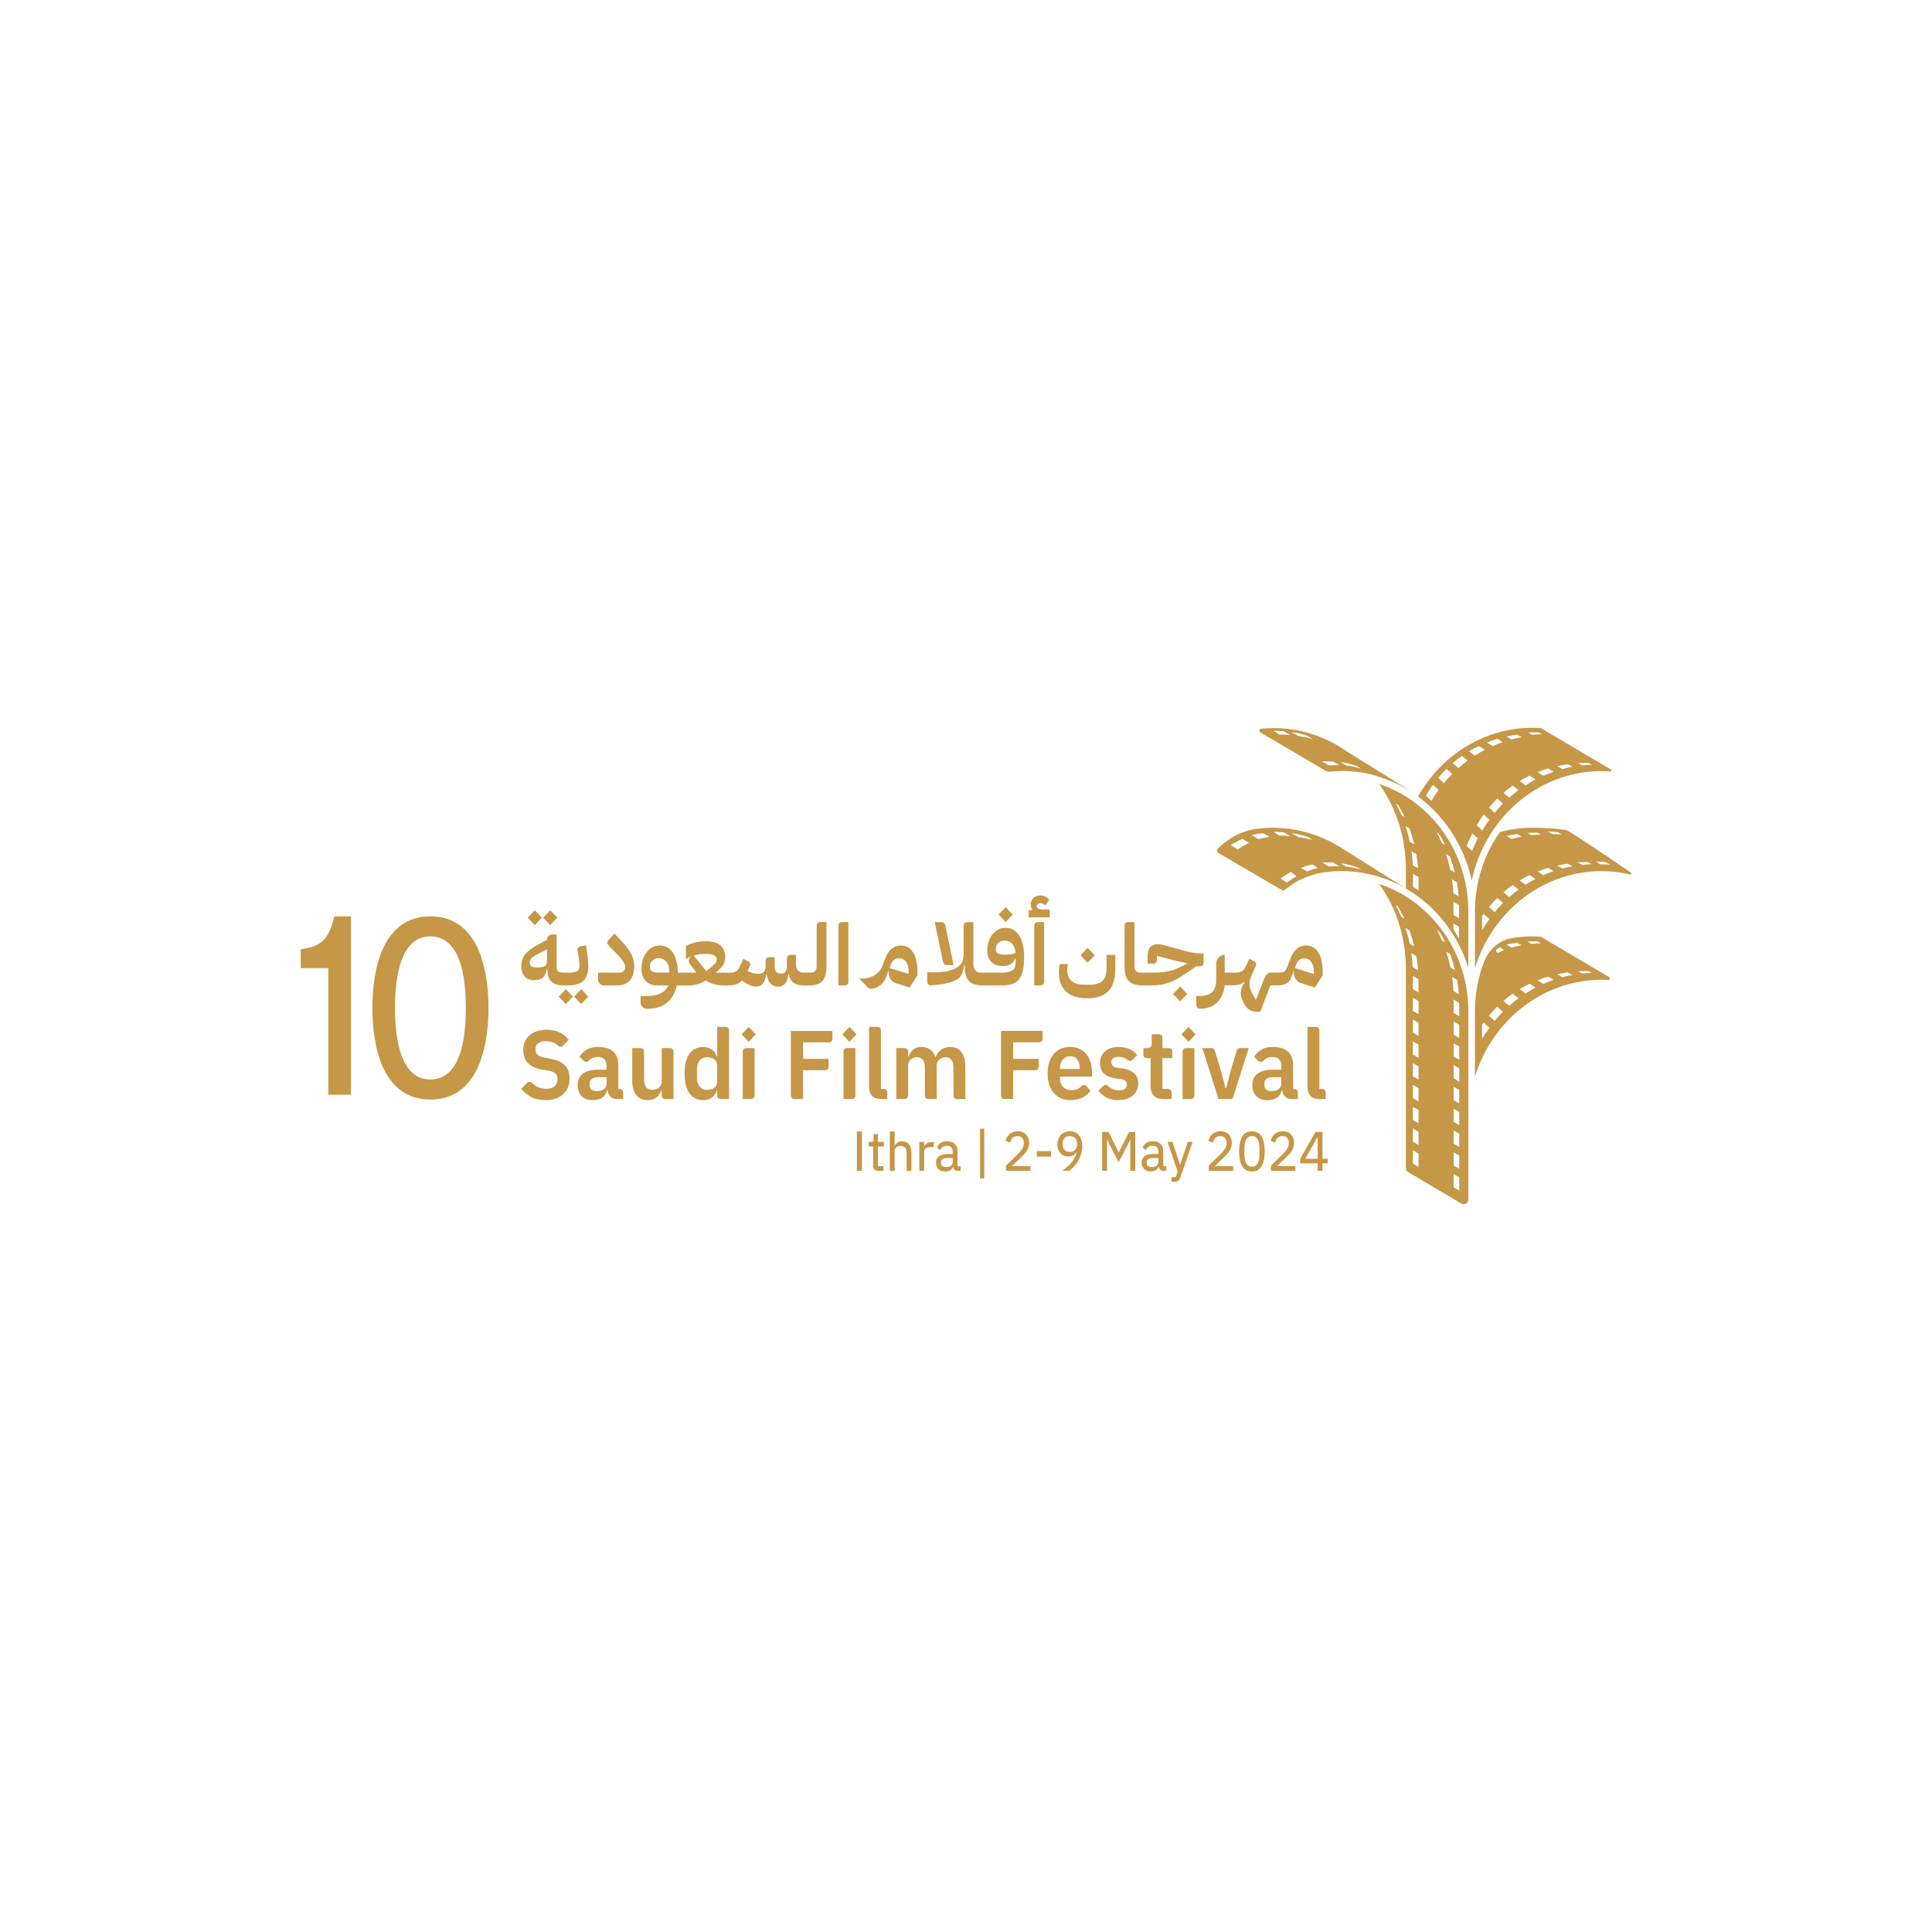 <?xml version="1.0" encoding="UTF-8"?>
<svg id="Layer_2" data-name="Layer 2" xmlns="http://www.w3.org/2000/svg" viewBox="0 0 1000 1000">
  <defs>
    <style>
      .cls-1 {
        fill: #c59747;
        stroke-width: 0px;
      }
    </style>
  </defs>
  <path class="cls-1" d="M761.95,440.41c-.3-.29-.7-.64-1.24-1.11-.52-.46-1.16-1.03-1.5-1.39-.02-.04-.05-.08-.06-.12,1.05-2.64,1.72-4.12,2.92-6.46.3.31.73.71,1.34,1.26.5.45,1.21,1.1,1.49,1.43-.77,1.49-1.29,2.57-1.79,3.68-.37.8-.72,1.63-1.15,2.7M754.88,397.55c-.32-.32-.82-.73-1.57-1.35-.46-.37-1.08-.87-1.41-1.19,1.78-1.56,2.85-2.38,4.78-3.74.32.3.85.7,1.65,1.31.43.32,1,.76,1.37,1.07-1.9,1.38-3.04,2.31-4.82,3.91M747.37,405.36c-.31-.33-.79-.76-1.47-1.36-.48-.42-1.15-1.02-1.46-1.35,1.59-1.94,2.54-2.99,4.26-4.67.32.32.81.74,1.54,1.35.46.39,1.1.93,1.43,1.26-1.74,1.76-2.75,2.87-4.3,4.77M740.9,414.55c-.34-.37-.87-.85-1.38-1.32-.48-.44-1.18-1.09-1.47-1.42,1.35-2.32,2.16-3.57,3.63-5.58.31.33.77.74,1.43,1.34.49.44,1.18,1.05,1.47,1.39-1.54,2.13-2.39,3.4-3.68,5.59M765.52,386.1c.32.25.88.61,1.75,1.2.38.26.86.58,1.23.83-1.98,1.02-3.22,1.75-5.18,3.01-.33-.29-.86-.67-1.68-1.26-.41-.3-.95-.68-1.31-.98,1.91-1.17,3.08-1.79,5.19-2.8M770.87,424.3c-1.54,2.11-2.4,3.41-3.67,5.59-.31-.32-.75-.74-1.37-1.3-.5-.45-1.2-1.1-1.48-1.43,1.35-2.32,2.15-3.57,3.62-5.59.31.33.78.75,1.43,1.35.49.44,1.17,1.05,1.47,1.38M775.06,382.43c.12.08.28.17.45.28.38.23.89.52,1.38.81.31.18.68.4,1,.58-1.98.66-3.28,1.18-5.37,2.1-.33-.25-.88-.6-1.77-1.16-.35-.22-.79-.5-1.14-.73,1.95-.78,3.21-1.21,5.44-1.87M773.64,420.71c-.3-.33-.78-.76-1.45-1.37-.49-.41-1.16-1.01-1.46-1.35,1.59-1.93,2.54-2.97,4.25-4.67.32.33.82.75,1.55,1.36.45.39,1.09.93,1.43,1.26-1.75,1.75-2.77,2.87-4.32,4.77M782.97,406.62c.32.3.84.71,1.64,1.31.43.32,1.01.76,1.36,1.06-1.89,1.39-3.04,2.32-4.81,3.91-.31-.31-.82-.74-1.57-1.34-.45-.37-1.06-.87-1.41-1.19,1.78-1.55,2.85-2.39,4.78-3.74M785.18,380.24c.11.06.26.14.45.24,0,0,1.82.93,2.05,1.06-1.85.32-3.2.63-5.3,1.19-.12-.08-.28-.16-.46-.27-.38-.22-.88-.5-1.39-.78-.27-.15-.55-.31-.83-.46,1.9-.42,3.22-.67,5.48-.97M796.11,379.04c.18.09.68.32,1.97.95-1.62.04-2.96.15-4.94.36-.31-.16-1.17-.6-1.94-.98-.11-.06-.22-.11-.32-.16,1.73-.13,3.07-.17,5.24-.17M801.79,398.05c.38.23.88.51,1.39.81.31.18.67.39.99.57-1.97.66-3.28,1.18-5.37,2.11-.32-.25-.88-.6-1.77-1.17-.36-.22-.79-.5-1.13-.73,1.95-.78,3.21-1.22,5.44-1.87.13.08.28.17.45.28M811.45,395.58s2.3,1.19,2.51,1.3c-1.86.31-3.21.63-5.3,1.18-.13-.07-.28-.16-.46-.26-.38-.22-.89-.5-1.39-.79-.27-.14-.56-.3-.83-.46,1.89-.43,3.21-.66,5.47-.98M822,394.86c.19.09.68.32,1.98.95-1.63.04-2.96.15-4.94.36-.3-.16-1.17-.6-1.95-.98-.12-.06-.22-.11-.32-.16,1.74-.14,3.08-.16,5.24-.16M789.6,406.49c-.34-.3-.86-.68-1.68-1.26-.4-.3-.94-.7-1.32-.98,1.9-1.17,3.07-1.8,5.2-2.8.32.27.87.62,1.74,1.2.39.26.86.57,1.24.83-1.99,1.02-3.23,1.75-5.18,3.02M771.15,432.27c12.3-19.94,33.62-33.14,57.89-33.14,1.5,0,2.99.06,4.47.16.54.03.75-.72.28-1l-36.13-21.36c-.11-.06-3.01-.24-4.37-.24-10.69,0-20.83,2.57-29.85,7.14-1.16.58-2.29,1.2-3.4,1.86-10.78,6.25-19.79,15.46-26.08,26.58,9.48,7,17.22,16.44,22.4,27.47,1.43,3.07,2.66,6.25,3.68,9.54.66,2.14,1.23,4.32,1.7,6.54.47-2.22,1.04-4.4,1.7-6.54,1.87-6.06,4.49-11.76,7.73-17.01"/>
  <path class="cls-1" d="M828.44,447.42c-.29-.18-2.36-1.48-2.46-1.53,1.74.04,3.08.13,5.23.35.17.11.94.57,2.18,1.32-1.63-.12-2.96-.15-4.95-.14M819.03,447.63c-.31-.16-2.48-1.23-2.59-1.28,1.74-.13,3.08-.16,5.24-.16.18.08,1,.47,2.29,1.09-1.63.05-2.96.15-4.94.36M808.66,449.54c-.13-.08-.29-.17-.46-.26-.38-.22-.89-.5-1.39-.79-.27-.14-.56-.3-.83-.46,1.89-.44,3.21-.67,5.47-.98.01.01,2.3,1.19,2.51,1.3-1.85.32-3.2.63-5.3,1.19M798.8,453c-.33-.24-.88-.59-1.77-1.16-.36-.23-.78-.5-1.14-.74,1.95-.78,3.21-1.21,5.44-1.87.13.08.28.18.46.29.37.22.88.51,1.38.8.31.18.67.39.99.57-1.98.66-3.28,1.18-5.37,2.1M789.59,457.95c-.33-.28-.86-.67-1.68-1.26-.41-.3-.94-.69-1.31-.98,1.91-1.17,3.08-1.8,5.19-2.81.32.27.88.62,1.75,1.2.39.27.86.58,1.23.83-1.98,1.02-3.23,1.75-5.19,3.01M781.16,464.36c-.31-.32-.82-.74-1.57-1.34-.45-.37-1.06-.87-1.41-1.19,1.77-1.55,2.85-2.39,4.78-3.74.32.31.84.7,1.65,1.31.43.32,1,.76,1.36,1.07-1.9,1.39-3.04,2.31-4.82,3.91M773.64,472.17c-.31-.33-.78-.76-1.46-1.37-.48-.41-1.16-1.01-1.46-1.34,1.6-1.94,2.55-2.99,4.26-4.67.31.32.81.75,1.54,1.35.46.39,1.1.93,1.43,1.26-1.75,1.75-2.76,2.87-4.31,4.77M767.19,481.35s-.04-.04-.06-.06v-7.11c.26-.36.53-.74.83-1.15.31.33.78.75,1.43,1.35.48.44,1.17,1.05,1.47,1.38-1.53,2.11-2.4,3.41-3.68,5.59M785.17,431.71s2.37,1.23,2.51,1.3c-1.85.32-3.19.63-5.29,1.19-.14-.08-.29-.16-.47-.26-.38-.22-.87-.5-1.38-.78-.27-.16-.57-.31-.84-.47,1.89-.43,3.23-.67,5.47-.98M806.53,430.76c.24.16.76.49,1.83,1.19-1.61-.16-2.95-.22-4.94-.25-.29-.18-1.1-.71-1.83-1.18-.11-.08-.21-.14-.3-.21,1.74.08,3.08.2,5.24.45M795.73,430.98c.26.13.81.4,1.95.96-1.62.04-2.95.14-4.94.35-.31-.16-1.17-.58-1.94-.97-.11-.07-.22-.12-.33-.16,1.74-.14,3.08-.17,5.26-.17M844.09,451.6c-29.53-20.17-33.05-21.83-33.08-21.83-2.03-.39-4.69-.78-7.83-.98-2.18-.13-5.21-.33-7.87-.31-.67-.02-1.34-.03-2.03-.03-5.84,0-11.5.76-16.92,2.21-8.12,11.51-12.93,25.76-12.93,41.2v29.17c.34-1.11.71-2.21,1.11-3.3.6-1.67,1.25-3.31,1.97-4.92.46-1.02.93-2.04,1.44-3.04,11.16-22.34,33.04-37.82,58.44-38.83.06-.01.12-.01.18-.01,2.79-.04,6.71.01,10.61.49,1.99.24,3.4.53,3.88.62.93.2,1.79.41,2.58.61.6.16.98-.69.46-1.04"/>
  <path class="cls-1" d="M754.98,463.95l-2.76-1.63c-.12-2.42-.35-4.82-.68-7.21l2.53,1.49c.42,2.44.73,4.91.91,7.35M755.18,468.81c0,.24.02.48.02.73v5.76l-2.88-1.7v-6.8l2.85,1.68c0,.12,0,.23,0,.34M755.2,485.85l-2.88-4.82v-3.03l2.88,1.71v6.14ZM750.66,450.16c-.01-.08-.03-.16-.05-.24-.54-2.56-1.25-5.13-2.14-7.83l1.98,1.18c.03.09.08.17.11.26.06.16.12.29.17.44.85,2.35,1.59,4.84,2.26,7.6l-2.33-1.38s0-.01,0-.03M746.35,436.43c-.83-1.94-1.75-3.89-2.76-5.8.97.78,1.77,1.73,2.35,2.79.71,1.27,1.38,2.6,2.03,3.97l-1.62-.96ZM734.25,460.78l-2.87-1.7v-6.81l2.85,1.69c0,.11,0,.22.01.34,0,.24.01.48.01.73v5.75ZM730.59,440.6l2.52,1.49c.42,2.44.74,4.92.91,7.35l-2.75-1.62c-.12-2.42-.34-4.84-.68-7.21M729.71,435.65c0-.08-.02-.17-.05-.24-.54-2.57-1.25-5.14-2.15-7.83l1.98,1.18c.05.08.08.17.12.27.07.14.12.29.17.43.85,2.35,1.59,4.85,2.25,7.61l-2.32-1.38s0-.02,0-.03M725.4,421.92c-.85-2.01-1.81-4.02-2.86-5.99l1.13.68c1.19,1.98,2.32,4.09,3.35,6.27l-1.62-.95ZM732.26,415.41c-1.48-1.11-3.01-2.16-4.59-3.15-4.3-2.67-8.91-4.85-13.78-6.44,5.74,8.05,9.91,17.4,12.06,27.55,1.11,5.16,1.71,10.51,1.71,16.02v10.47c2.16,1.25,4.25,2.64,6.28,4.13,9.87,7.28,17.83,17.2,22.99,28.81.31.72.64,1.44.94,2.18.36.9.7,1.81,1.03,2.73.39,1.09.76,2.19,1.11,3.3v-29.17c0-10.78-2.35-20.99-6.53-30.08-4.87-10.58-12.2-19.61-21.23-26.34"/>
  <path class="cls-1" d="M755.31,525.99l-2.9-1.72v-6.86l2.87,1.71c0,.12,0,.23.01.34,0,.24.01.48.01.74v5.8ZM755.31,537.27l-2.9-1.71v-6.85l2.9,1.71v6.85ZM755.31,548.55l-2.9-1.71v-6.85l2.9,1.71v6.85ZM755.31,559.83l-2.9-1.71v-6.85l2.9,1.71v6.85ZM755.31,571.11l-2.9-1.71v-6.86l2.9,1.71v6.85ZM755.31,582.41l-2.9-1.72v-6.85l2.9,1.72v6.85ZM755.31,593.69l-2.9-1.72v-6.85l2.9,1.72v6.85ZM755.31,604.97l-2.9-1.71v-6.85l2.9,1.71v6.85ZM755.31,616.26l-2.9-1.72v-6.85l2.9,1.72v6.85ZM751.61,505.66l2.55,1.51c.43,2.46.73,4.95.92,7.4l-2.78-1.65c-.12-2.43-.34-4.87-.68-7.27M750.74,500.68c-.01-.08-.03-.16-.05-.24-.55-2.6-1.26-5.18-2.16-7.89l2,1.18c.04.09.07.19.12.28.06.15.12.29.16.43.86,2.37,1.61,4.88,2.28,7.66l-2.34-1.4s-.01-.02-.01-.03M746.39,486.86c-.83-1.96-1.76-3.92-2.78-5.85.98.8,1.79,1.75,2.37,2.82.71,1.28,1.39,2.62,2.05,3.99l-1.64-.97ZM734.23,513.68l-2.92-1.71v-6.85l2.88,1.69c0,.12,0,.23,0,.35,0,.24.02.49.02.73v5.8ZM734.23,524.97l-2.92-1.72v-6.85l2.92,1.72v6.86ZM734.23,536.25l-2.92-1.72v-6.85l2.92,1.72v6.85ZM734.23,547.54l-2.92-1.71v-6.86l2.92,1.71v6.86ZM734.23,558.82l-2.92-1.71v-6.85l2.92,1.71v6.85ZM734.23,570.1l-2.92-1.71v-6.86l2.92,1.72v6.85ZM734.23,581.39l-2.92-1.71v-6.85l2.92,1.71v6.85ZM734.23,592.67l-2.92-1.71v-6.85l2.92,1.71v6.86ZM734.23,603.96l-2.92-1.71v-6.85l2.92,1.71v6.86ZM730.53,493.36l2.55,1.5c.42,2.47.74,4.95.92,7.39l-2.79-1.63c-.11-2.44-.34-4.88-.68-7.27M729.61,488.14c-.55-2.59-1.26-5.18-2.17-7.89l2.01,1.18c.03.1.06.19.11.28.07.15.12.29.17.44.86,2.37,1.6,4.88,2.28,7.66l-2.35-1.39v-.03c-.02-.08-.03-.16-.05-.24M725.31,474.57c-.86-2.04-1.82-4.05-2.88-6.03l1.14.67c1.19,2,2.34,4.13,3.38,6.32l-1.64-.96ZM756.94,502.62c-.51-1.66-1.08-3.3-1.7-4.91-.1-.26-.18-.53-.29-.79-4.79-12.04-12.72-22.33-22.7-29.78-1.48-1.11-3.01-2.16-4.59-3.14-.42-.27-.84-.51-1.27-.77-.32-.19-.64-.38-.97-.58-3.65-2.07-7.5-3.78-11.52-5.1,3.83,5.37,6.95,11.32,9.25,17.7,1.15,3.18,2.09,6.46,2.81,9.84,1.1,5.16,1.71,10.51,1.71,16.03v103.35c0,.93.46,1.77,1.22,2.22l27.54,16.28c1.61.95,3.59-.28,3.59-2.21v-97.19c0-3.74-.29-7.4-.83-10.98-.51-3.42-1.27-6.76-2.24-9.99"/>
  <path class="cls-1" d="M819.03,503.9c-.31-.16-1.23-.62-1.97-.99-.11-.05-.21-.1-.31-.14,1.74-.14,3.09-.17,5.27-.17.27.15.82.41,1.94.95-1.63.03-2.96.14-4.94.35M808.66,505.8c-.13-.07-.28-.16-.46-.26-.38-.22-.89-.5-1.4-.77-.27-.16-.55-.32-.82-.47,1.89-.43,3.21-.66,5.48-.98.09.05.21.11.36.2,0,0,1.83.94,2.14,1.11-1.86.31-3.21.62-5.3,1.18M798.8,509.27c-.33-.25-.88-.6-1.77-1.17-.36-.23-.78-.49-1.14-.73,1.94-.78,3.21-1.22,5.44-1.86.13.08.28.16.46.27.37.22.88.52,1.38.8.31.19.67.39.99.59-1.97.66-3.28,1.17-5.36,2.1M789.6,514.22c-.34-.29-.87-.67-1.68-1.26-.41-.3-.95-.69-1.32-.98,1.89-1.16,3.07-1.79,5.19-2.8.33.25.88.62,1.75,1.2.4.27.87.57,1.24.83-1.98,1.02-3.23,1.75-5.18,3.01M781.16,520.62c-.31-.31-.82-.73-1.57-1.34-.45-.37-1.06-.87-1.41-1.19,1.78-1.56,2.85-2.39,4.78-3.74.32.29.84.7,1.65,1.3.43.32,1.01.76,1.37,1.06-1.9,1.4-3.04,2.32-4.82,3.91M773.64,528.44c-.3-.33-.78-.76-1.46-1.36-.48-.42-1.16-1.01-1.46-1.36,1.59-1.93,2.54-2.96,4.25-4.66.32.33.81.75,1.55,1.37.46.39,1.09.93,1.43,1.26-1.75,1.76-2.76,2.87-4.31,4.77M767.19,537.61s-.03-.03-.06-.05v-7.12c.26-.36.53-.74.83-1.16.31.34.79.77,1.43,1.35.48.44,1.17,1.05,1.47,1.39-1.53,2.11-2.4,3.39-3.68,5.58M778.49,491.82c-1.77.69-1.83.73-3.3,1.43-1.73-1.01-.16-2.3.34-2.5,1.13-.45,1.14-.44,1.14-.44l1.81,1.5ZM785.17,487.97s2.47,1.26,2.51,1.3c-1.85.32-3.19.62-5.3,1.18-.12-.07-.28-.16-.46-.26-.37-.22-.89-.49-1.39-.77-.27-.15-.55-.32-.83-.46,1.9-.43,3.22-.67,5.47-.98M795.72,487.25c.29.14,1.13.55,1.97.95-1.63.04-2.96.14-4.93.35-.31-.15-1.17-.58-1.93-.97-.12-.06-.24-.12-.34-.17,1.74-.13,3.07-.17,5.24-.17M832.84,505.72l-35.19-20.79c-.11-.03-.22-.07-.34-.11-1.33-.07-2.68-.14-4.03-.14-3.59,0-7.1.29-10.54.85-6.49,1.04-12.04,5.67-14.51,12.08-.01.04-.03.07-.04.11-.61,1.61-1.19,3.24-1.7,4.9-1.21,4.05-2.07,8.26-2.57,12.59-.31,2.74-.5,5.53-.5,8.38v33.68c.59-1.89,1.23-3.74,1.96-5.55.61-1.53,1.28-3.03,1.98-4.5,3.86-8.1,9.13-15.35,15.46-21.37.86-.82,1.73-1.6,2.62-2.37.65-.57,1.31-1.11,1.99-1.64,11.57-9.22,25.98-14.71,41.61-14.71,1.13,0,2.28.04,3.39.1.81.05,1.11-1.09.42-1.51"/>
  <path class="cls-1" d="M659.23,378.25c.49,0,2.48-.01,5.16.2l3.51,2.02c-1.65-.15-3.44-.25-5.35-.29-.14-.01-.28-.01-.42-.02l-3.02-1.91h.12ZM676.71,380.87l2.88,1.66c-1.57-.44-4.18-1.09-7.64-1.6l-3.55-2.05c2.67.38,5.59,1,8.31,1.98M685.07,394.12c.94-.05,2.69-.1,4.87.01l3.32,1.92c-1.42-.03-2.98,0-4.65.1-.23.01-.46.02-.69.05l-3.62-2.04s.28-.02.76-.05M702.28,396.57l2.43,1.4c-1.67-.63-4.24-1.36-7.83-1.71l-3.09-1.78c2.7.35,5.68.98,8.49,2.09M652.3,379.05l33.74,19.86c.72.43,1.54.61,2.37.53.87-.09,1.99-.19,2.64-.22,1.16-.08,2.34-.12,3.52-.12,5.38-.03,10.64.62,15.68,1.85.97.24,2.1.61,3.32,1.08,4.94,1.49,9.65,3.53,14.07,6.08h.03c.92.55,1.82,1.12,2.71,1.71l-2.75-1.9-30.29-18.84h0c-3.03-2.15-6.22-4.04-9.56-5.64-8.77-4.27-18.53-6.63-28.82-6.59-2.13.01-4.22.14-6.3.35-.91.1-1.17,1.39-.36,1.86"/>
  <path class="cls-1" d="M704.71,450.28c-1.67-.64-4.23-1.36-7.84-1.72l-3.08-1.78c2.71.36,5.68.98,8.5,2.09l2.42,1.41ZM688.62,448.46c-.23.02-.46.02-.69.05l-3.61-2.04s.27-.02.76-.05c.94-.05,2.68-.1,4.87.01l3.32,1.92c-1.43-.03-2.99,0-4.65.1M676.51,451.02l-3.26-1.8c3.64-1.42,6.09-1.82,6.18-1.84l2.68,1.95s-2.27.39-5.61,1.69M668.4,431.18c2.66.39,5.59,1,8.31,1.99l2.88,1.66c-1.57-.44-4.18-1.09-7.63-1.58l-3.55-2.06ZM666.03,456.8l-3.26-2.06c1.73-1.26,3.54-2.42,5.4-3.45l2.93,2.27c-1.75.96-3.45,2.05-5.07,3.24M662.13,432.47l-3.03-1.92h.12c.5,0,2.48-.01,5.17.2l3.5,2.02c-1.66-.15-3.44-.25-5.35-.28-.13,0-.28,0-.42-.01M651.31,434.32l-3.45-2.08c2.8-.7,4.89-.94,5.81-1.01l3.56,1.88c-.93.15-3.2.53-5.92,1.21M640.64,439.61l-3.66-2.15c1.78-1.18,4.19-2.39,6.09-3.31l3.37,2.16c-1.79.87-4.14,2.2-5.81,3.31M694.2,438.81l-.86-.54h-.01c-1.84-1.11-3.74-2.16-5.69-3.11-8.82-4.31-18.63-6.72-28.99-6.72-2.95,0-5.85.22-8.7.6h.02c-1.85.28-3.89.8-6.27,1.63-6.2,2.18-10.62,5.84-13.38,8.69-.61.63-.47,1.68.27,2.12l32.97,19.24c.44.27.98.22,1.39-.12,3.76-3.05,9.35-6.64,16.69-8.41,2.01-.47,4.11-.8,5.87-.95h0s.08-.01.12-.02c2.22-.22,4.49-.35,6.77-.35,1.53,0,3.06.08,4.57.18,3.84.26,7.58.86,11.21,1.76,5.11,1.25,10,3.1,14.6,5.48l2.2,1.18h.01s-.01,0-.01,0c.24.13.46.26.69.39l-33.12-20.83-.35-.22Z"/>
  <path class="cls-1" d="M275.39,495.71c.8-.67,2.06-1.44,3.78-2.32l3.93-2.07v6.46c0,1.11-.38,1.89-1.13,2.32-.75.43-2.07.65-3.95.65-1.43,0-2.43-.19-2.99-.58-.56-.38-.84-1.04-.84-1.94,0-1.02.39-1.85,1.2-2.53M276.68,507.37c1.82,0,3.22-.43,4.2-1.28.97-.87,1.7-2.35,2.18-4.47h.29v.41c0,2.62.65,4.6,1.94,5.95,1.3,1.34,3.39,2.04,6.3,2.07h2.49c3.63,0,6.29-.81,7.95-2.42,1.65-1.61,2.49-4.14,2.49-7.57,0-.77-.05-1.71-.14-2.8-.1-1.1-.23-2.21-.39-3.36l-.67-4.54-3.03.52c-.92.16-1.53,1.08-1.38,2.04l.47,2.79c.23,1.38.38,2.48.45,3.3.08.82.12,1.51.12,2.04,0,1.28-.42,2.16-1.27,2.65-.85.49-2.39.73-4.62.73h-2.68c-1.18,0-2.02-.22-2.51-.66-.5-.43-.74-1.21-.74-2.32v-16.75h-2.45c-1.42,0-2.58,1.22-2.58,2.73l-5.22,2.82c-2.58,1.41-4.57,2.94-5.97,4.59-1.38,1.64-2.08,3.72-2.08,6.25,0,2.32.58,4.11,1.75,5.37,1.17,1.26,2.87,1.89,5.1,1.89"/>
  <path class="cls-1" d="M327.95,497.25c-.21-1.03-.55-2.04-1.03-3.05-.48-1-1.11-2.04-1.87-3.1-.77-1.06-1.71-2.19-2.82-3.4l-4.17-4.54-3.23,3.59c-.63.69-.61,1.79.04,2.46l3.67,3.79c1.82,1.84,3.11,3.32,3.88,4.41.76,1.1,1.15,2.09,1.15,3.01s-.27,1.68-.8,2.22c-.52.54-1.46.8-2.8.8h-10.41v3.49c0,1.72,1.32,3.12,2.95,3.12h6.97c2.81,0,4.98-.84,6.49-2.52,1.51-1.68,2.28-4.02,2.28-7.01,0-1.15-.1-2.23-.31-3.25"/>
  <path class="cls-1" d="M369.24,499.59c-.4.34-.87.75-1.41,1.21l-2.21,1.92-6.41-7.92v-.3c.86-.23,1.8-.42,2.82-.56,1.02-.14,2.01-.2,2.96-.2,2.11,0,3.63.23,4.57.68.95.45,1.42,1.19,1.42,2.19,0,.41-.07.77-.19,1.09-.13.32-.32.63-.57.93-.26.31-.59.62-.98.96M346.47,503.42h-5.94c-1.34,0-2.37-.23-3.09-.7-.72-.47-1.08-1.24-1.08-2.33,0-1.28.43-2.34,1.3-3.18.85-.83,1.96-1.26,3.3-1.26,1.63,0,2.95.62,3.97,1.86,1.02,1.25,1.53,2.93,1.53,5.04v.55ZM410.72,508.65c1.26.93,3.05,1.39,5.39,1.39h3.21c3.06-.04,5.24-.87,6.53-2.5,1.3-1.63,1.94-4.18,1.94-7.65v-22.61h-3.41c-.92,0-1.67.79-1.67,1.76v20.85c0,1.21-.24,2.1-.74,2.67-.5.57-1.38.86-2.65.86h-3.74c-1.98,0-3.59-1.69-3.59-3.78v-5.4h-3.03c-.92,0-1.66.79-1.66,1.76v3.65c0,1.51-.24,2.61-.72,3.27-.48.68-1.19,1.01-2.11,1.01h-.67c-1.03,0-1.75-.33-2.18-1.01-.43-.67-.64-1.76-.64-3.27v-4.22h-3.03c-.92,0-1.66.78-1.66,1.75v2.45c0,1.64-.32,2.78-.96,3.44-.64.65-1.65.98-3.06.98-.9,0-1.79-.13-2.68-.38-.9-.25-1.79-.61-2.68-1.08l1.24-2.59c.42-.87.08-1.94-.76-2.37l-2.64-1.33-1.92,4.13c-.54,1.18-1.18,1.98-1.91,2.4s-1.82.63-3.26.63h-7.04l-.04-.15c.86-.71,1.59-1.35,2.18-1.94.59-.59,1.08-1.18,1.46-1.79.38-.6.66-1.24.83-1.91.18-.67.27-1.47.27-2.37,0-5.42-3.42-8.13-10.25-8.13-1.66,0-3.37.22-5.1.63-1.74.42-3.38,1.02-4.92,1.79v6.81c.9-.53,1.6-.96,3.06-1.49-1.59.59-2.15,2.67-1.08,4.05l3.29,4.25-.1.24h-9.34c-.09-4.44-.97-7.89-2.63-10.36-1.66-2.47-3.91-3.71-6.75-3.71-1.34,0-2.59.3-3.76.91-1.17.61-2.18,1.45-3.02,2.53-.85,1.08-1.51,2.34-1.99,3.78-.48,1.45-.72,3.01-.72,4.7,0,2.76.72,4.9,2.15,6.46,1.44,1.55,3.45,2.32,6.04,2.32h5.7c-.67,1.71-1.94,3.06-3.81,4.03-1.86.98-4.41,1.46-7.63,1.46h-2.93v3.18c0,1.9,1.46,3.44,3.26,3.44,4.34,0,7.81-1.05,10.39-3.16,2.58-2.1,4.29-5.09,5.13-8.95h6.03c1.59,0,3.14-.21,4.65-.63,1.5-.42,2.92-1.09,4.26-1.99,1.34.9,2.84,1.57,4.48,1.99,1.65.42,3.27.63,4.87.63h1.24c1.95,0,3.55-.16,4.79-.48,1.25-.32,2.33-1,3.26-2.05l1.15.7c1.37.87,2.54,1.5,3.49,1.86.96.38,1.9.56,2.82.56,1.44,0,2.6-.53,3.49-1.59.9-1.06,1.47-2.67,1.73-4.81h.29c.61,4.27,2.55,6.4,5.84,6.4,1.53,0,2.75-.51,3.67-1.54.9-1.02,1.46-2.65,1.65-4.86h.29c.35,2.01,1.16,3.48,2.42,4.41"/>
  <path class="cls-1" d="M439.1,508.24v-30.96h-3.46c-.92,0-1.66.78-1.66,1.75v31h3.42c.95,0,1.71-.8,1.71-1.79"/>
  <path class="cls-1" d="M523.65,493.89c-.81.14-1.86.21-3.14.21h-1.01c-1.34,0-2.36-.22-3.06-.65-.71-.44-1.05-1.19-1.05-2.28,0-1.28.42-2.32,1.27-3.13.84-.8,1.96-1.21,3.32-1.21,1.57,0,2.86.57,3.89,1.71,1.02,1.15,1.61,2.67,1.77,4.59-.51.37-1.18.62-1.99.75M518.5,510.04c1.99,0,3.7-.22,5.15-.66,1.46-.43,2.66-1.21,3.62-2.32.96-1.11,1.67-2.61,2.13-4.49.46-1.89.69-4.27.69-7.17,0-4.77-.85-8.5-2.54-11.17-1.69-2.67-4.04-4.01-7.04-4.01-1.37,0-2.64.3-3.81.91-1.17.6-2.17,1.43-3.02,2.5-.85,1.06-1.51,2.3-1.99,3.73-.47,1.43-.72,2.99-.72,4.66,0,2.52.72,4.49,2.15,5.9,1.44,1.41,3.45,2.12,6.04,2.12,1.57,0,2.88-.33,3.95-.98,1.07-.66,1.83-1.62,2.28-2.9h.28v2.12c0,1.99-.61,3.34-1.84,4.06-1.24.73-3.01,1.09-5.35,1.09h-11.06c-1.99,0-3.6-1.7-3.6-3.79v-22.36h-3.37c-.94,0-1.7.8-1.7,1.79v14.37c0,1.21-.09,2.24-.27,3.09-.17.87-.49,1.61-.93,2.25-.45.64-1.11,1.1-1.79,1.67-4.43,3.68-15.84,2.74-15.84,2.74v4.93c0,1.07.84,1.91,1.85,1.86,3.7-.18,11.94-.94,15.07-4.19,1.23-1.28,1.8-3.53,2.24-6.25h.29v.91c0,3.29.69,5.71,2.06,7.24,1.38,1.53,3.55,2.31,6.51,2.35h10.53Z"/>
  <path class="cls-1" d="M543.36,470.78h-3.4c-2.23,0-3.36-.6-3.36-1.82,0-.4.18-.75.53-1.03.35-.29.8-.43,1.34-.43.93,0,1.76.4,2.49,1.21l2.15-3.05c-.54-.67-1.23-1.2-2.08-1.6-.84-.4-1.69-.59-2.56-.59-1.43,0-2.63.45-3.57,1.35-.94.9-1.41,2.04-1.41,3.41,0,1.04.31,1.92.92,2.66l-.05.19h-1.92v3.74h10.92v-4.04Z"/>
  <path class="cls-1" d="M535.31,479.07v30.96h3.43c.94,0,1.7-.8,1.7-1.79v-30.97h-3.42c-.94,0-1.7.8-1.7,1.79"/>
  <path class="cls-1" d="M490.05,499.52h3.51l-4.27-20.59c-.2-.97-1.02-1.65-1.96-1.65h-3.51l4.27,20.58c.2.97,1.02,1.66,1.96,1.66"/>
  <path class="cls-1" d="M562.5,516.71c5.11,0,8.85-1.25,11.23-3.74,2.38-2.49,3.57-6.39,3.57-11.7v-7.03h-4.55v7.03c0,2.86-.68,4.97-2.04,6.33-1.35,1.36-3.51,2.05-6.44,2.05h-3.54c-2.59,0-4.62-.65-6.11-1.94-1.48-1.3-2.23-3.11-2.23-5.43,0-.97.14-2.06.42-3.26h-4.29c-.29,1.53-.44,2.93-.44,4.22,0,4.3,1.23,7.62,3.69,9.96,2.46,2.34,6.03,3.51,10.73,3.51"/>
  <path class="cls-1" d="M591.28,510.04h4.17c1.5,0,2.93-.07,4.29-.2,1.36-.14,2.76-.42,4.22-.86,1.45-.43,2.99-1.08,4.62-1.94,1.63-.86,3.47-2,5.55-3.41l5.08-3.48h2.08c.94,0,1.7-.81,1.7-1.8v-4.81h-.91c-1.25,0-2.56-.11-3.95-.31-1.39-.2-2.8-.5-4.24-.87l-9.96-2.75c-.67-.21-1.24-.36-1.72-.48-.48-.12-.89-.21-1.23-.28-.33-.07-.63-.11-.89-.13-.26-.02-.49-.03-.71-.03-3.58,0-5.37,2.05-5.37,6.16v3.89h3.13c.95,0,1.71-.81,1.71-1.8v-2.19l8.05,2.13,7.47,1.67v.25l-2.54,1.31c-1.5.76-2.88,1.38-4.14,1.81-1.26.44-2.51.76-3.76.98-1.24.22-2.55.36-3.92.43-1.38.07-2.89.1-4.56.1h-4.31c-1.44,0-2.46-.25-3.04-.76-.59-.5-.89-1.48-.89-2.93v-22.46h-3.41c-.95,0-1.71.81-1.71,1.8v21.37c0,3.43.74,5.89,2.22,7.37,1.48,1.48,3.81,2.22,6.97,2.22"/>
  <path class="cls-1" d="M284.92,547.98l-3.11-.61c-1.63-.29-2.81-.76-3.55-1.4-.73-.63-1.1-1.62-1.1-2.95s.46-2.31,1.37-3.02c.91-.72,2.28-1.08,4.09-1.08s3.27.33,4.45,1c.71.4,1.35.86,1.92,1.4.67.63,1.68.62,2.33-.03l3.08-3.08c-1.34-1.72-2.95-3.01-4.84-3.89-1.89-.87-4.09-1.31-6.61-1.31-1.89,0-3.56.24-5.06.74-1.49.49-2.76,1.18-3.81,2.09-1.05.91-1.86,2-2.42,3.29-.56,1.28-.84,2.71-.84,4.29,0,5.73,3.34,9.15,10.01,10.25l3.16.5c1.76.34,2.95.87,3.59,1.6.64.74.96,1.69.96,2.86,0,1.5-.49,2.7-1.48,3.58-.99.89-2.46,1.33-4.41,1.33-1.72,0-3.29-.37-4.72-1.11-.97-.5-1.87-1.16-2.72-1.97-.68-.65-1.71-.65-2.37.02l-3.03,3.09c1.44,1.75,3.16,3.17,5.15,4.25,2,1.08,4.43,1.62,7.31,1.62,2.01,0,3.79-.27,5.33-.81,1.55-.54,2.86-1.31,3.93-2.29,1.07-1,1.88-2.18,2.44-3.54.56-1.37.84-2.89.84-4.57,0-2.93-.81-5.21-2.42-6.84-1.61-1.63-4.11-2.77-7.5-3.41"/>
  <path class="cls-1" d="M313.95,561c0,1.23-.47,2.18-1.43,2.8-.96.64-2.12.95-3.5.95-1.22,0-2.15-.25-2.8-.77-.66-.52-.98-1.32-.98-2.38v-.85c0-2.14,1.6-3.21,4.79-3.21h3.93v3.46ZM320.87,563.64h-.8v-12.38c0-3.02-.88-5.33-2.63-6.95-1.75-1.61-4.32-2.41-7.71-2.41-2.52,0-4.55.46-6.08,1.4-1.53.93-2.77,2.16-3.69,3.68l2.34,2.22c.66.62,1.68.62,2.31-.04.37-.39.77-.75,1.21-1.08.88-.66,2.03-.98,3.47-.98,1.63,0,2.81.4,3.54,1.21.73.81,1.1,1.95,1.1,3.43v1.92h-4.27c-3.41,0-6.05.66-7.9,1.99-1.85,1.33-2.78,3.35-2.78,6.06,0,2.35.69,4.22,2.06,5.63,1.37,1.41,3.34,2.11,5.89,2.11,1.89,0,3.46-.43,4.74-1.28,1.27-.86,2.12-2.14,2.54-3.86h.29c.18,1.38.67,2.48,1.46,3.3.79.83,1.85,1.24,3.19,1.24h3.4v-3.41c0-.99-.76-1.79-1.69-1.79"/>
  <path class="cls-1" d="M346.91,542.51h-4.42v17.4c0,.71-.15,1.33-.44,1.84-.29.52-.66.96-1.1,1.31-.45.36-.97.61-1.56.78-.59.17-1.19.25-1.8.25-1.47,0-2.54-.47-3.21-1.43-.67-.96-1.01-2.35-1.01-4.17v-14.19c0-1-.76-1.8-1.71-1.8h-4.42v16.64c0,3.31.68,5.84,2.05,7.63,1.38,1.78,3.36,2.67,5.94,2.67,1.02,0,1.93-.14,2.71-.41.79-.27,1.46-.64,2.01-1.11.56-.47,1.02-1.01,1.39-1.59.37-.58.67-1.22.89-1.9h.24v2.59c0,1,.76,1.8,1.71,1.8h4.42v-24.53c0-1-.76-1.8-1.71-1.8"/>
  <path class="cls-1" d="M371.23,559.81c0,1.38-.5,2.44-1.48,3.18-.99.74-2.22,1.12-3.69,1.12-1.6,0-2.88-.56-3.86-1.67-.97-1.11-1.46-2.61-1.46-4.49v-4.55c0-1.88.49-3.38,1.46-4.51.98-1.13,2.26-1.69,3.86-1.69,1.47,0,2.7.38,3.69,1.16.99.77,1.48,1.8,1.48,3.08v8.37ZM375.64,531.51h-4.41v15.34h-.24c-.44-1.52-1.29-2.72-2.53-3.61-1.25-.89-2.71-1.33-4.36-1.33-3.17,0-5.58,1.18-7.26,3.55-1.68,2.38-2.52,5.76-2.52,10.17s.84,7.86,2.52,10.24c1.68,2.38,4.09,3.58,7.26,3.58,1.65,0,3.11-.45,4.36-1.36,1.24-.91,2.09-2.12,2.53-3.63h.24v2.58c0,1,.76,1.81,1.71,1.81h4.42v-35.53c0-1-.76-1.8-1.71-1.8"/>
  <path class="cls-1" d="M384.45,544.31v24.53h4.42c.95,0,1.71-.8,1.71-1.79v-24.54h-4.42c-.95,0-1.71.8-1.71,1.8"/>
  <path class="cls-1" d="M409.35,567.07c0,.97.76,1.77,1.68,1.77h4.64v-14.89h11.54c.93,0,1.68-.79,1.68-1.76v-4.14h-13.22v-8.53h13.5c.93,0,1.68-.79,1.68-1.77v-4.13h-21.5v33.44Z"/>
  <path class="cls-1" d="M436.61,544.28v24.57h4.44c.93,0,1.68-.8,1.68-1.77v-24.57h-4.44c-.93,0-1.68.8-1.68,1.77"/>
  <path class="cls-1" d="M459.26,565.42c0-.98-.75-1.78-1.68-1.78h-1.62v-30.36c0-.99-.75-1.78-1.68-1.78h-4.45v30.98c0,2.01.5,3.58,1.49,4.69.98,1.11,2.53,1.67,4.64,1.67h3.3v-3.43Z"/>
  <path class="cls-1" d="M491.97,541.9c-2.01,0-3.68.51-5.01,1.54-1.32,1.02-2.21,2.28-2.65,3.76h-.1c-.61-1.78-1.53-3.11-2.78-3.98-1.24-.88-2.73-1.32-4.45-1.32-1.89,0-3.36.49-4.41,1.46-1.05.98-1.82,2.15-2.29,3.54h-.24v-2.61c0-.98-.75-1.78-1.69-1.78h-4.44v26.34h4.44c.94,0,1.69-.8,1.69-1.79v-15.62c0-.71.14-1.32.41-1.84.27-.52.63-.96,1.05-1.31s.93-.62,1.48-.8c.56-.19,1.13-.28,1.7-.28,2.68,0,4.03,1.89,4.03,5.65v14.21c0,.99.76,1.79,1.7,1.79h4.44v-17.4c0-.71.13-1.32.37-1.84.26-.52.6-.96,1.04-1.31.43-.35.93-.62,1.48-.8.56-.19,1.14-.28,1.75-.28,2.68,0,4.03,1.89,4.03,5.65v14.21c0,.99.76,1.79,1.69,1.79h4.44v-16.65c0-3.3-.66-5.84-1.99-7.62-1.32-1.78-3.21-2.67-5.67-2.67"/>
  <path class="cls-1" d="M518.12,567.04c0,.99.76,1.79,1.7,1.79h4.62v-14.88h11.52c.94,0,1.7-.81,1.7-1.8v-4.11h-13.22v-8.53h13.48c.94,0,1.7-.8,1.7-1.8v-4.1h-21.5v33.42Z"/>
  <path class="cls-1" d="M558.88,553.3h-10.25v-.41c0-1.81.48-3.29,1.44-4.44.95-1.15,2.25-1.72,3.88-1.72s2.81.57,3.66,1.69c.85,1.13,1.27,2.6,1.27,4.42v.45ZM562.48,545.83c-.93-1.21-2.11-2.16-3.55-2.87-1.44-.71-3.13-1.06-5.08-1.06-1.82,0-3.45.32-4.89.98-1.43.65-2.65,1.58-3.64,2.77-.99,1.19-1.75,2.63-2.28,4.31-.52,1.69-.79,3.56-.79,5.65s.27,4.03.82,5.73c.54,1.7,1.31,3.14,2.32,4.33,1.01,1.2,2.23,2.12,3.69,2.78,1.46.66,3.11.98,4.96.98,2.34,0,4.39-.42,6.16-1.28,1.77-.87,3.17-2.05,4.19-3.57l-2.05-2.41c-.64-.76-1.75-.79-2.46-.09-.44.44-.92.82-1.41,1.17-.98.66-2.23,1-3.76,1-2.01,0-3.53-.58-4.55-1.73-1.02-1.15-1.53-2.68-1.53-4.58v-.65h16.62v-2.12c0-1.81-.24-3.52-.69-5.11-.46-1.61-1.17-3-2.08-4.22"/>
  <path class="cls-1" d="M588.41,564.33c.49-1.06.74-2.22.74-3.51,0-4.36-2.7-6.96-8.1-7.76l-2.53-.35c-1.18-.2-2.02-.53-2.52-.98-.49-.46-.74-1.12-.74-2,0-.81.29-1.46.89-1.96.59-.52,1.56-.76,2.9-.76,1.22,0,2.33.27,3.35.8.55.29,1.06.63,1.53.99.68.53,1.63.47,2.24-.17l2.46-2.59c-.61-.64-1.23-1.22-1.87-1.74-.64-.52-1.34-.96-2.11-1.31-.76-.35-1.62-.62-2.56-.8-.94-.19-2.02-.28-3.23-.28-1.44,0-2.74.2-3.9.58-1.17.39-2.17.94-3,1.67-.83.72-1.47,1.6-1.92,2.62-.44,1.02-.67,2.18-.67,3.46,0,2.42.72,4.26,2.13,5.53,1.42,1.26,3.49,2.07,6.21,2.44l2.49.36c1.11.17,1.91.48,2.37.93.46.45.69,1.07.69,1.84,0,.94-.33,1.68-.98,2.22-.66.54-1.72.8-3.19.8s-2.71-.31-3.81-.96c-.67-.39-1.32-.87-1.93-1.44-.66-.62-1.68-.6-2.32.06l-2.52,2.59c1.24,1.51,2.67,2.7,4.31,3.55,1.63.86,3.64,1.28,6.04,1.28,1.56,0,2.97-.21,4.24-.63,1.26-.41,2.34-1.01,3.23-1.76.89-.75,1.59-1.66,2.08-2.72"/>
  <path class="cls-1" d="M606.78,547.7v-3.4c0-.99-.76-1.79-1.7-1.79h-3.42v-5.42c0-.99-.77-1.79-1.71-1.79h-3.79v4.49c0,.9-.17,1.58-.51,2.04-.34.45-.96.69-1.89.69h-1.92v3.4c0,.99.77,1.79,1.71,1.79h1.98v14.44c0,2.15.56,3.81,1.65,4.96,1.1,1.16,2.71,1.74,4.82,1.74h4.4v-3.4c0-.99-.76-1.8-1.7-1.8h-3.03v-15.94h5.12Z"/>
  <path class="cls-1" d="M612.09,544.3v24.54h4.42c.94,0,1.7-.8,1.7-1.8v-24.53h-4.42c-.94,0-1.71.8-1.71,1.79"/>
  <path class="cls-1" d="M640.12,543.76l-3.02,10.09-2.44,9.38h-.34l-2.45-9.38-3.11-10.11c-.23-.74-.88-1.24-1.63-1.24h-4.79l8.34,26.33h7.28l8.38-26.33h-4.59c-.74,0-1.4.5-1.63,1.25"/>
  <path class="cls-1" d="M663.15,561c0,1.23-.48,2.17-1.43,2.8-.96.64-2.12.95-3.49.95-1.22,0-2.15-.25-2.8-.77-.66-.52-.98-1.32-.98-2.38v-.85c0-2.14,1.6-3.21,4.79-3.21h3.92v3.46ZM671.77,565.45c0-1-.76-1.8-1.71-1.8h-.78v-12.38c0-3.02-.88-5.33-2.64-6.95-1.76-1.61-4.32-2.42-7.71-2.42-2.52,0-4.55.47-6.08,1.4-1.53.93-2.77,2.16-3.68,3.68l2.33,2.22c.67.63,1.69.62,2.33-.04.36-.39.77-.74,1.21-1.08.88-.66,2.03-.98,3.47-.98,1.63,0,2.81.4,3.54,1.21.73.81,1.1,1.96,1.1,3.44v1.92h-4.26c-3.42,0-6.06.66-7.9,1.99-1.85,1.33-2.78,3.35-2.78,6.06,0,2.35.69,4.22,2.06,5.63,1.37,1.41,3.34,2.11,5.89,2.11,1.88,0,3.46-.43,4.73-1.28,1.28-.86,2.13-2.14,2.54-3.86h.29c.18,1.38.68,2.48,1.45,3.3.79.83,1.85,1.24,3.19,1.24h3.4v-3.39Z"/>
  <path class="cls-1" d="M684.49,563.65h-1.61v-30.34c0-.99-.76-1.79-1.7-1.79h-4.42v30.98c0,2.01.49,3.58,1.48,4.69.99,1.11,2.54,1.66,4.64,1.66h3.31v-3.41c0-.98-.75-1.78-1.69-1.78"/>
  <path class="cls-1" d="M670.64,499.79c.42-1.23.97-2.16,1.68-2.8.7-.65,1.61-.97,2.73-.97,1.53,0,2.75.62,3.66,1.86.91,1.23,1.37,2.96,1.37,5.2v1.07l-9.87-3.08.43-1.27ZM630.08,518.79c1.05-1.06,1.9-2.33,2.54-3.81.64-1.48,1.06-3.12,1.3-4.95h3.16c.99,0,1.85-.03,2.58-.12s1.37-.2,1.9-.35c.52-.15.98-.35,1.36-.61.38-.24.73-.52,1.06-.83l.23.25c-.48.67-.93,1.51-1.36,2.53-.44,1.01-.65,2.13-.65,3.37,0,.64.08,1.26.24,1.84.16.59.41,1.24.74,1.94.33.71.78,1.51,1.34,2.42,0,.01,0,.02.01.03,1.21,1.96,3.29,3.15,5.51,3.15h2.31l5.22-13.63h3.4c1.73,0,3.11-.21,4.17-.63,1.06-.42,1.95-1.17,2.68-2.26l2.29-5.82c-1.23,3.11.38,6.66,3.46,7.62l7.04,2.2,4.02-6.31v-1.76c0-4.27-.74-7.62-2.21-10.04-1.46-2.42-3.59-3.63-6.36-3.63-1.12,0-2.11.18-2.98.56-.86.37-1.63.88-2.29,1.53-.67.66-1.26,1.44-1.77,2.35-.52.91-.96,1.89-1.34,2.93l-1.34,3.53c-.42,1.14-.9,1.94-1.44,2.42-.54.48-1.42.71-2.64.71h-3.92c-.55,0-1.03.06-1.44.17-.41.12-.78.33-1.1.63-.32.31-.62.71-.91,1.21-.29.5-.57,1.13-.86,1.87l-3.98,10.24c-1.08-1.82-1.9-3.33-2.46-4.57-.57-1.23-.84-2.4-.84-3.5,0-.54.03-1.05.09-1.52.06-.47.19-.98.36-1.51.17-.54.4-1.13.67-1.77.27-.64.61-1.4,1.03-2.27l1.12-2.38c.42-.88.07-1.96-.77-2.4l-2.6-1.37-1.92,4.13c-.54,1.14-1.19,1.94-1.94,2.37-.75.44-1.84.65-3.28.65h-5.6v-9.18c-.44,0-.86.09-1.27.22l-.03-.22s-.03.1-.07.25c-1.76.61-3.05,2.34-3.05,4.4v8.08c.03,2.78-.6,4.91-1.91,6.37-1.31,1.47-3.49,2.2-6.56,2.2h-1.87v4.59c0,1.11.86,2.02,1.92,2.02,1.95,0,3.67-.3,5.17-.89,1.5-.59,2.78-1.41,3.83-2.47"/>
  <path class="cls-1" d="M460.89,499.78c.42-1.23.97-2.16,1.68-2.8.69-.65,1.61-.97,2.73-.97,1.53,0,2.75.61,3.66,1.85.91,1.23,1.37,2.97,1.37,5.2v1.07l-9.87-3.08.43-1.27ZM451.42,511.78c1.93-.3,4.66-1.34,6.64-4.64l2.29-5.82c-1.23,3.11.38,6.65,3.45,7.62l7.04,2.2,4.03-6.31v-1.76c0-4.27-.74-7.62-2.21-10.04-1.46-2.42-3.59-3.63-6.36-3.63-1.12,0-2.11.18-2.97.56-.86.37-1.63.88-2.3,1.54-.67.66-1.26,1.44-1.77,2.34-.51.91-.96,1.89-1.34,2.93l-1.34,3.53c-.41,1.14-.94,1.9-1.44,2.42-4.26,4.53-9.32,3.72-10.53,3.72l4.45,4.55c.63.64,1.5.93,2.36.8"/>
  <polygon class="cls-1" points="607.16 514.45 610.83 518.32 614.5 514.45 610.83 510.58 607.16 514.45"/>
  <polygon class="cls-1" points="566.62 494.45 562.95 490.58 559.28 494.45 562.95 498.32 566.62 494.45"/>
  <polygon class="cls-1" points="524.19 473.41 520.51 469.54 516.84 473.41 520.51 477.28 524.19 473.41"/>
  <polygon class="cls-1" points="304.51 515.84 300.84 511.97 297.16 515.84 300.84 519.71 304.51 515.84"/>
  <polygon class="cls-1" points="289.2 515.84 292.88 519.71 296.55 515.84 292.88 511.97 289.2 515.84"/>
  <polygon class="cls-1" points="288.47 474.99 284.79 471.12 281.12 474.99 284.79 478.86 288.47 474.99"/>
  <polygon class="cls-1" points="280.5 474.99 276.83 471.12 273.16 474.99 276.83 478.86 280.5 474.99"/>
  <polygon class="cls-1" points="383.84 535.38 387.52 539.25 391.18 535.38 387.52 531.5 383.84 535.38"/>
  <polygon class="cls-1" points="436 535.38 439.67 539.25 443.34 535.38 439.67 531.5 436 535.38"/>
  <polygon class="cls-1" points="611.48 535.38 615.16 539.25 618.83 535.38 615.16 531.5 611.48 535.38"/>
  <rect class="cls-1" x="443.52" y="585.64" width="2.62" height="20.38"/>
  <g>
    <path class="cls-1" d="M454.46,587.01h-2.3v2.9c0,.44-.07.74-.21.9-.13.15-.41.23-.82.23h-1.47v2.39h2.28v9.99c0,.76.21,1.39.63,1.86.41.48,1.03.73,1.83.73h2.87v-2.39h-2.82v-10.19h3.03v-2.39h-3.03v-4.04Z"/>
    <path class="cls-1" d="M466.94,590.72c-1.07,0-1.95.26-2.59.77-.51.39-.93.9-1.26,1.52v-7.36h-2.51v20.39h2.51v-10.33c0-.44.08-.82.26-1.14.17-.32.41-.59.71-.8.31-.21.65-.37,1.03-.48.39-.1.8-.17,1.2-.17,1.99,0,2.95,1.23,2.95,3.75v9.17h2.51v-9.55c0-1.81-.44-3.23-1.29-4.24-.87-1.01-2.06-1.52-3.53-1.52"/>
    <path class="cls-1" d="M479.52,591.92c-.52.44-.91.92-1.18,1.45v-2.31h-2.51v14.97h2.51v-10.08c0-.63.3-1.15.9-1.58.62-.44,1.5-.66,2.62-.66h1.44v-2.64h-1.01c-1.16,0-2.1.29-2.77.86"/>
    <path class="cls-1" d="M493.11,599.38v2.21c0,.35-.08.66-.24.95-.16.3-.4.56-.7.79-.31.23-.68.41-1.1.54-.43.13-.9.19-1.43.19-.8,0-1.43-.19-1.89-.56-.45-.36-.66-.85-.66-1.51v-.59c0-.65.25-1.13.75-1.48.54-.36,1.41-.53,2.6-.53h2.66ZM495.62,595.81c0-1.58-.49-2.85-1.46-3.75-.96-.89-2.32-1.34-4.04-1.34-1.28,0-2.37.29-3.21.87-.85.57-1.48,1.28-1.86,2.1l-.06.13,1.55,1.53.12-.2c.35-.63.81-1.14,1.35-1.53.53-.37,1.2-.56,2.01-.56,1.05,0,1.84.26,2.34.76.5.51.75,1.26.75,2.24v1.25h-2.56c-2.05,0-3.59.38-4.57,1.14-1.01.76-1.52,1.89-1.52,3.32s.43,2.53,1.28,3.36c.85.82,2.04,1.24,3.55,1.24,1,0,1.87-.24,2.59-.71.64-.4,1.12-1,1.43-1.76.12.54.33.99.63,1.38.39.5,1.01.75,1.87.75h1.39v-2.39h-1.58v-7.82Z"/>
  </g>
  <rect class="cls-1" x="507.26" y="584.16" width="2.19" height="25.76"/>
  <path class="cls-1" d="M528.51,599.1c.59-.56,1.14-1.14,1.66-1.71.51-.57.95-1.17,1.32-1.77.36-.61.66-1.26.86-1.92.22-.68.32-1.42.32-2.21,0-.87-.13-1.67-.4-2.39-.27-.72-.66-1.35-1.16-1.87-.51-.53-1.13-.94-1.86-1.23-.74-.29-1.59-.44-2.51-.44s-1.75.13-2.43.4c-.69.26-1.28.63-1.78,1.07-.49.43-.89.95-1.22,1.52-.31.57-.57,1.16-.75,1.76l-.06.17,2.36.97.05-.21c.12-.45.29-.88.48-1.28.2-.38.45-.73.74-1.01.29-.29.65-.51,1.05-.67.42-.16.9-.24,1.44-.24,1.11,0,1.93.32,2.47.96.54.64.81,1.49.81,2.54v.34c0,.92-.28,1.85-.86,2.77-.58.93-1.3,1.84-2.17,2.67l-6.12,5.94-.06.06v2.71h12.66v-2.47h-9.56l4.7-4.45Z"/>
  <rect class="cls-1" x="536.66" y="595.83" width="7.37" height="2.82"/>
  <path class="cls-1" d="M557.48,592.01v.23c0,1.27-.33,2.27-.98,2.95-.65.67-1.58,1.02-2.76,1.02s-2.11-.35-2.75-1.02c-.65-.68-.98-1.67-.98-2.95v-.23c0-1.27.33-2.27.98-2.94.65-.68,1.57-1.01,2.75-1.01s2.11.33,2.76,1.01c.65.68.98,1.67.98,2.94M558.46,587.66c-.57-.67-1.26-1.2-2.06-1.55-.79-.36-1.7-.54-2.68-.54s-1.86.16-2.63.5c-.78.33-1.46.8-2.02,1.39-.57.59-1,1.31-1.31,2.14-.3.82-.45,1.74-.45,2.72s.14,1.84.43,2.6c.28.77.68,1.43,1.18,1.98.5.55,1.1.98,1.8,1.26.7.29,1.47.44,2.29.44,1.18,0,2.15-.28,2.89-.84.54-.42,1.03-.93,1.42-1.5-.23.86-.5,1.67-.83,2.38-.4.89-.9,1.75-1.48,2.53-.58.78-1.27,1.54-2.05,2.27-.77.72-1.67,1.48-2.67,2.25l-.45.34h3.51l.05-.03c.76-.51,1.54-1.19,2.34-2.02.79-.82,1.53-1.79,2.18-2.86.66-1.07,1.2-2.28,1.61-3.58.42-1.31.63-2.72.63-4.2,0-1.19-.14-2.27-.44-3.23-.29-.96-.72-1.79-1.28-2.45"/>
  <polygon class="cls-1" points="579.07 596.46 573.74 585.91 570.45 585.91 570.45 606.02 573.01 606.02 573.01 589.74 574.39 592.61 579.02 601.51 583.67 592.61 585.04 589.74 585.04 606.02 587.61 606.02 587.61 585.91 584.42 585.91 579.07 596.46"/>
  <g>
    <path class="cls-1" d="M593.54,601.4c0-.65.25-1.13.76-1.48.54-.35,1.41-.53,2.6-.53h2.66v2.21c0,.35-.08.66-.24.96s-.4.56-.7.79c-.31.23-.67.41-1.1.53-.43.13-.91.19-1.43.19-.8,0-1.43-.18-1.89-.55-.45-.36-.66-.86-.66-1.52v-.59ZM602.07,595.82c0-1.59-.49-2.85-1.46-3.76-.96-.9-2.33-1.34-4.04-1.34-1.28,0-2.37.29-3.21.86-.85.57-1.48,1.28-1.86,2.09l-.06.13,1.55,1.53.12-.2c.35-.63.81-1.15,1.35-1.53.53-.37,1.2-.55,2-.55,1.06,0,1.84.25,2.34.76.5.51.75,1.26.75,2.23v1.26h-2.56c-2.05,0-3.59.38-4.57,1.13-1,.76-1.51,1.89-1.51,3.32s.43,2.54,1.28,3.36c.85.82,2.04,1.24,3.55,1.24,1,0,1.87-.23,2.59-.71.63-.41,1.11-.99,1.43-1.75.12.52.33.99.63,1.38.39.5,1.01.74,1.87.74h1.39v-2.39h-1.58v-7.82Z"/>
    <path class="cls-1" d="M611.4,601.09l-.64,2.01-.55-2.01-3.33-9.91-.04-.13h-2.53l5.24,15.33-.98,2.9h-2.23v2.39h1.28c.51,0,.96-.03,1.32-.11.37-.09.68-.21.94-.4.25-.19.46-.44.64-.75.16-.31.33-.68.49-1.12l6.2-17.98.09-.26h-2.51l-3.4,10.03Z"/>
    <path class="cls-1" d="M633.46,599.1c.59-.56,1.14-1.14,1.66-1.71.52-.57.95-1.17,1.32-1.77.37-.61.66-1.26.87-1.92.21-.68.31-1.43.31-2.21,0-.86-.14-1.67-.4-2.39-.27-.72-.65-1.35-1.16-1.87-.5-.53-1.12-.94-1.86-1.23-.73-.29-1.58-.44-2.51-.44s-1.75.13-2.43.4c-.69.26-1.29.63-1.78,1.07-.49.43-.89.96-1.21,1.52-.32.57-.58,1.15-.76,1.76l-.06.17,2.36.97.06-.21c.11-.45.28-.88.48-1.28.2-.38.44-.72.74-1.01.29-.29.65-.51,1.05-.67.41-.16.89-.24,1.43-.24,1.11,0,1.93.32,2.47.96.54.64.81,1.49.81,2.54v.34c0,.92-.29,1.85-.85,2.77-.58.93-1.31,1.84-2.17,2.67l-6.12,5.94-.06.06v2.71h12.66v-2.47h-9.56l4.7-4.45Z"/>
    <path class="cls-1" d="M649.78,603.43c-.5.3-1.09.45-1.78.45s-1.3-.15-1.79-.45c-.48-.3-.89-.73-1.19-1.28-.31-.57-.55-1.23-.69-2-.15-.77-.23-1.63-.23-2.58v-3.21c0-.95.08-1.81.23-2.59.14-.76.38-1.43.69-2,.3-.55.71-.98,1.19-1.28.5-.3,1.1-.46,1.79-.46s1.29.15,1.78.45c.49.31.89.75,1.2,1.29.31.56.54,1.23.69,2,.14.78.22,1.64.22,2.59v3.21c0,.95-.08,1.81-.22,2.58-.15.77-.38,1.44-.69,2-.31.55-.71.98-1.2,1.28M647.99,585.57c-2.3,0-3.99.93-5.06,2.78-1.03,1.81-1.57,4.37-1.57,7.61s.54,5.81,1.57,7.62c1.07,1.84,2.76,2.78,5.06,2.78s4-.94,5.05-2.78c1.04-1.81,1.57-4.37,1.57-7.62s-.53-5.8-1.57-7.61c-1.06-1.85-2.76-2.78-5.05-2.78"/>
    <path class="cls-1" d="M665.66,599.1c.59-.56,1.14-1.14,1.67-1.71.51-.57.95-1.17,1.32-1.77.37-.6.66-1.25.86-1.92.22-.68.32-1.43.32-2.21,0-.86-.13-1.67-.39-2.39-.27-.72-.66-1.35-1.16-1.87-.5-.53-1.13-.94-1.86-1.23-.74-.29-1.58-.44-2.51-.44s-1.76.13-2.44.4c-.69.26-1.28.63-1.78,1.07-.49.43-.89.95-1.21,1.52-.32.57-.57,1.15-.76,1.76l-.06.17,2.36.97.06-.21c.12-.45.28-.88.48-1.28.2-.38.44-.72.74-1.01.29-.29.65-.51,1.05-.67.41-.16.89-.24,1.43-.24,1.1,0,1.93.32,2.47.96.54.64.81,1.49.81,2.54v.34c0,.92-.29,1.85-.86,2.77-.57.93-1.31,1.84-2.17,2.67l-6.12,5.94-.06.06v2.71h12.66v-2.47h-9.56l4.69-4.45Z"/>
  </g>
  <path class="cls-1" d="M675.6,599.79l6.42-11.39v11.39h-6.42ZM684.53,599.79v-13.88h-3.64l-7.89,13.85-.03.05v2.33h9.05v3.88h2.51v-3.88h2.71v-2.36h-2.71Z"/>
  <path class="cls-1" d="M173.04,474.3c-2.93,12.69-7.56,15.73-17.38,17.01v9.79h14.26v65.53h11.72v-92.33h-8.6Z"/>
  <path class="cls-1" d="M222.79,484.67c-12.59,0-18.33,13.92-18.33,37.03s5.74,37.04,18.33,37.04,18.33-13.92,18.33-37.04-5.74-37.03-18.33-37.03M222.79,569.12c-25.19,0-30.05-28.23-30.05-47.42s4.87-47.41,30.05-47.41,30.05,28.24,30.05,47.41-4.87,47.42-30.05,47.42"/>
</svg>
